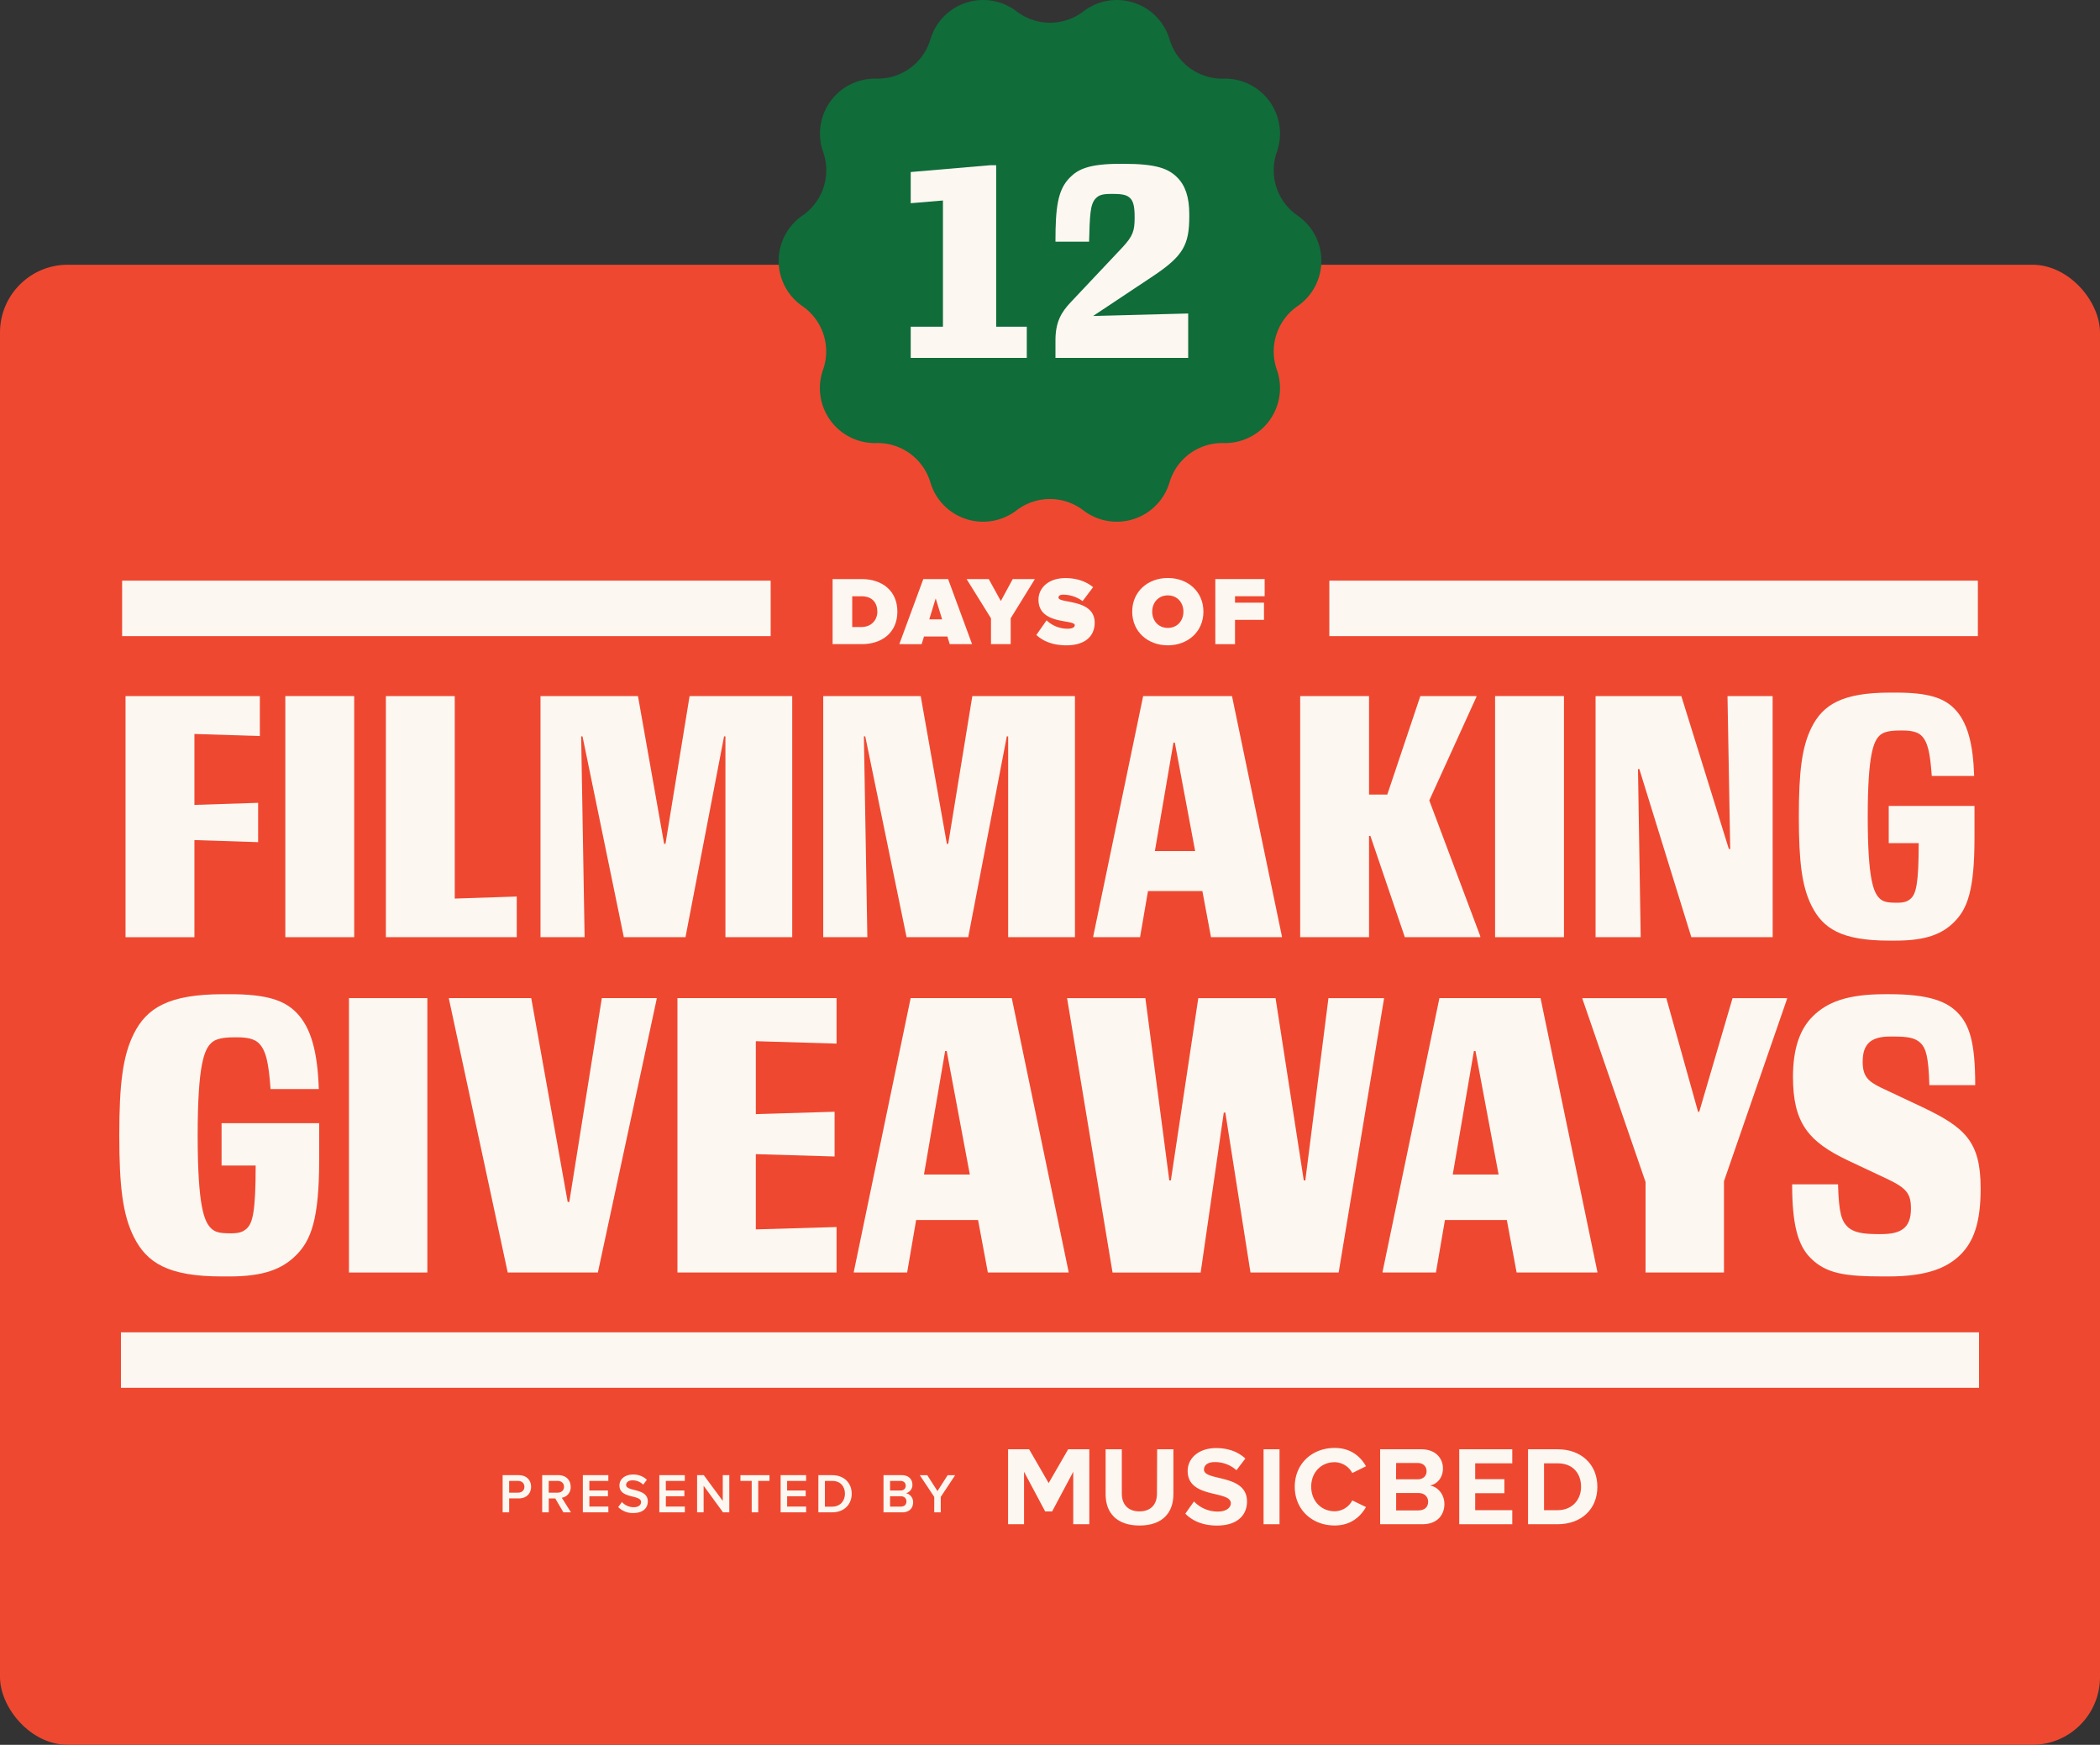 <svg xmlns="http://www.w3.org/2000/svg" viewBox="0 0 1549.27 1286.99"><rect x="0" y="0" width="1549.27" height="1286.99" fill="#333333" stroke="none"/><defs><style>.cls-1{fill:#ef4831;}.cls-2{fill:#106c39;}.cls-3{fill:#fcf8f1;}</style></defs><title>Asset 13</title><g id="Layer_2" data-name="Layer 2"><g id="Layer_1-2" data-name="Layer 1"><rect class="cls-1" y="195.27" width="1549.27" height="1091.72" rx="49.98"/><path class="cls-2" d="M799.3,8.39h0A40.56,40.56,0,0,1,862.85,29h0a40.55,40.55,0,0,0,39.91,29h0A40.57,40.57,0,0,1,942,112.09h0A40.55,40.55,0,0,0,957.28,159h0a40.56,40.56,0,0,1,0,66.82h0A40.56,40.56,0,0,0,942,272.75h0a40.56,40.56,0,0,1-39.28,54.06h0a40.55,40.55,0,0,0-39.91,29h0a40.56,40.56,0,0,1-63.55,20.65h0a40.53,40.53,0,0,0-49.33,0h0a40.56,40.56,0,0,1-63.55-20.65h0a40.56,40.56,0,0,0-39.91-29h0a40.56,40.56,0,0,1-39.28-54.06h0A40.55,40.55,0,0,0,592,225.83h0A40.57,40.57,0,0,1,592,159h0a40.54,40.54,0,0,0,15.25-46.92h0A40.57,40.57,0,0,1,646.51,58h0a40.56,40.56,0,0,0,39.91-29h0A40.56,40.56,0,0,1,750,8.39h0A40.56,40.56,0,0,0,799.3,8.39Z"/><path class="cls-3" d="M757.51,264H671.88V241h23.78V147.89l-23.78,2v-23l58.43-5h4.63V241h22.57Z"/><path class="cls-3" d="M876.58,264H778.66v-12.9c0-13.3,4-20.55,11.49-28.41L828,182.55c7.86-8.46,9.07-12.29,9.07-22v-1c0-8.26-1.41-11.48-3.22-13.3-2.22-2.21-4.84-3.22-12.9-3.22h-1c-7.06,0-9.27,1-11.49,3.22-4.23,4.23-4.43,12.09-5,32H778.66c0-25.19,1.61-38.28,10.68-47.35,6-6,13.9-10.07,37.07-10.07h2.42c24.58,0,33.24,3.62,39.69,10.07,5.84,5.84,8.87,14.31,8.87,27.2v1.21c0,21.15-4.23,29.41-27,44.53l-43.92,29.21,70.11-1.81Z"/><polygon class="cls-3" points="773.64 1093.94 759.23 1069 743.71 1069 743.71 1124.29 755.48 1124.29 755.48 1085.58 771.07 1114.84 776.21 1114.84 791.79 1085.58 791.79 1124.29 803.64 1124.29 803.64 1069 788.05 1069 773.64 1093.94"/><path class="cls-3" d="M853.55,1101.82c0,7.71-4.39,13-12.93,13s-13-5.31-13-13V1069H815.67v33.24c0,13.59,8.13,23,25,23s25-9.36,25-23.12V1069h-12Z"/><path class="cls-3" d="M888.24,1084c0-3.31,2.82-5.55,7.88-5.55a23.72,23.72,0,0,1,16.08,6l6.55-8.62c-5.47-5.06-12.77-7.71-21.55-7.71-13,0-21,7.63-21,16.83,0,20.8,31.84,14.09,31.84,23.87,0,3.15-3.15,6.13-9.62,6.13a24.22,24.22,0,0,1-17.57-7.46l-6.39,9c5.14,5.22,12.77,8.78,23.38,8.78,14.92,0,22.13-7.62,22.13-17.74C920,1086.9,888.24,1092.79,888.24,1084Z"/><rect class="cls-3" x="932.19" y="1069" width="11.77" height="55.29"/><path class="cls-3" d="M984.65,1078.53a15,15,0,0,1,13,8l10.11-5c-3.9-6.88-10.94-13.51-23.13-13.51-16.58,0-29.42,11.6-29.42,28.59s12.84,28.6,29.42,28.6c12.19,0,19.15-6.71,23.13-13.59l-10.11-4.89a14.83,14.83,0,0,1-13,8c-10,0-17.32-7.71-17.32-18.16S974.62,1078.53,984.65,1078.53Z"/><path class="cls-3" d="M1055,1095.77c5.22-1.08,9.53-5.72,9.53-12.68,0-7.38-5.38-14.09-15.91-14.09h-30.43v55.29h31.34c10.53,0,16.08-6.63,16.08-14.92C1065.59,1102.4,1060.87,1096.68,1055,1095.77Zm-25-16.66H1046c4,0,6.46,2.57,6.46,6.05s-2.48,6-6.46,6h-16.09Zm16.5,35h-16.5v-12.85h16.5c4.64,0,7.13,3,7.13,6.47C1053.57,1111.69,1050.92,1114.09,1046.44,1114.09Z"/><polygon class="cls-3" points="1076.55 1124.29 1115.68 1124.29 1115.68 1113.93 1088.32 1113.93 1088.32 1101.41 1109.85 1101.41 1109.85 1091.05 1088.32 1091.05 1088.32 1079.36 1115.68 1079.36 1115.68 1069 1076.55 1069 1076.55 1124.29"/><path class="cls-3" d="M1149.11,1069h-21.8v55.29h21.8c17.32,0,29.34-10.94,29.34-27.61S1166.43,1069,1149.11,1069Zm0,44.93h-10v-34.57h10c11.35,0,17.32,7.54,17.32,17.32C1166.43,1106.05,1160.05,1113.93,1149.11,1113.93Z"/><path class="cls-3" d="M370.82,1115.51V1088.1H382.9c5.76,0,8.92,3.9,8.92,8.58s-3.2,8.56-8.92,8.56h-7.27v10.27Zm16.07-18.83c0-2.63-1.93-4.35-4.65-4.35h-6.61V1101h6.61C385,1101,386.89,1099.28,386.89,1096.68Z"/><path class="cls-3" d="M415.65,1115.51l-6-10.23h-4.8v10.23H400V1088.1H412c5.42,0,9,3.49,9,8.58a7.72,7.72,0,0,1-6.54,8.07l6.75,10.76Zm.46-18.86c0-2.63-2-4.32-4.69-4.32h-6.61V1101h6.61C414.14,1101,416.11,1099.32,416.11,1096.65Z"/><path class="cls-3" d="M430,1115.51V1088.1h18.79v4.23h-14v7.07H448.5v4.24H434.81v7.64h14v4.23Z"/><path class="cls-3" d="M456.09,1111.65l2.72-3.74a11.77,11.77,0,0,0,8.67,3.82c3.95,0,5.47-1.93,5.47-3.78,0-5.75-15.95-2.18-15.95-12.25,0-4.57,3.94-8.06,10-8.06a14.22,14.22,0,0,1,10.24,3.87l-2.72,3.57a11.14,11.14,0,0,0-8-3.16c-2.79,0-4.6,1.4-4.6,3.41,0,5.14,16,2,16,12.17,0,4.56-3.25,8.51-10.61,8.51A15,15,0,0,1,456.09,1111.65Z"/><path class="cls-3" d="M486.42,1115.51V1088.1h18.79v4.23h-14v7.07h13.68v4.24H491.24v7.64h14v4.23Z"/><path class="cls-3" d="M533.4,1115.51l-14.3-19.6v19.6h-4.82V1088.1h4.94l14,19v-19h4.82v27.41Z"/><path class="cls-3" d="M554.57,1115.51v-23.18h-8.31v-4.23h21.42v4.23h-8.3v23.18Z"/><path class="cls-3" d="M575.9,1115.51V1088.1h18.79v4.23h-14v7.07H594.4v4.24H580.71v7.64h14v4.23Z"/><path class="cls-3" d="M603.76,1115.51V1088.1H614c8.6,0,14.35,5.67,14.35,13.68s-5.75,13.73-14.31,13.73Zm19.61-13.73c0-5.26-3.29-9.45-9.38-9.45h-5.42v19H614C619.92,1111.28,623.37,1107,623.37,1101.78Z"/><path class="cls-3" d="M651.82,1115.51V1088.1h13.49c5.06,0,7.81,3.12,7.81,7a6.19,6.19,0,0,1-4.77,6.29,6.7,6.7,0,0,1,5.3,6.7c0,4.28-2.79,7.44-8,7.44Zm16.37-19.65c0-2-1.4-3.53-3.83-3.53h-7.72v7.07h7.72C666.79,1099.4,668.19,1098,668.19,1095.86Zm.53,11.6c0-2.06-1.44-3.82-4.15-3.82h-7.93v7.64h7.93C667.16,1111.28,668.72,1109.84,668.72,1107.46Z"/><path class="cls-3" d="M689.23,1115.51v-11.38l-10.65-16h5.51l7.52,11.71,7.52-11.71h5.52l-10.61,16v11.38Z"/><path class="cls-3" d="M92.61,513.43H191.7V542.9l-48.27-1.52v52.33l47-1.53v29l-47-1.53v71.65H92.61Z"/><path class="cls-3" d="M261.31,513.43V691.27H210.5V513.43Z"/><path class="cls-3" d="M381.23,691.27H284.68V513.43h50.81V662.81l45.74-1.52Z"/><path class="cls-3" d="M535.18,543.15h-1L505.71,691.27H460.23L429.75,543.15h-1l2.54,148.12H398.75V513.43h71.9l19.31,109h1l17.79-109h75.71V691.27H535.18Z"/><path class="cls-3" d="M743.77,543.15h-1L714.3,691.27H668.82L638.34,543.15h-1l2.54,148.12H607.34V513.43h71.9l19.3,109h1l17.79-109h75.71V691.27H743.77Z"/><path class="cls-3" d="M843.36,513.43H908.9l36.84,177.33v.51H893.41l-6.35-34H846.92l-5.85,34H806.52v-.51Zm38.36,114.32-15-80h-1l-13.71,80Z"/><path class="cls-3" d="M1011,616.58h-1v74.69H959.21V513.43H1010v72.66h13.47l24.39-72.66h41.41v.51l-34.81,76.47,37.6,100.1v.76h-55.64Z"/><path class="cls-3" d="M1153.82,513.43V691.27H1103V513.43Z"/><path class="cls-3" d="M1307.78,691.27h-60l-38.36-124h-1l2,124h-33.29V513.43h63.26l35.07,112.8h1l-2-112.8h33.28Z"/><path class="cls-3" d="M1398.47,693.81h-4.82c-35.06,0-48.78-8.89-57.16-25.66-7.12-14.23-9.4-32.52-9.4-65.81s2.28-51.57,9.4-65.79c8.38-16.77,22.61-25.67,57.92-25.67H1399c23.89,0,35.07,4.07,42.68,11.69,9.91,9.91,14,26.17,14.74,49.8h-31.25c-1.27-17.53-3-25.15-7.62-29.73-2.8-2.79-7.62-3.81-13.72-3.81h-2.28c-7.37,0-12.2,1-15,3.81-4.32,4.32-8.63,13.72-8.63,59.7,0,46.5,4.31,55.9,8.63,60.22,2.55,2.54,5.59,3.3,12.45,3.3h.77c4.57,0,7.62-.76,10.16-3.3,3.55-3.56,5.59-10.42,5.59-40.65h-22.11V594.47h63.26V618.1c0,38.87-5.33,52.34-15,62C1432.78,689,1420.83,693.81,1398.47,693.81Z"/><path class="cls-3" d="M169.25,941.52h-5.49c-39.9,0-55.51-10.12-65.06-29.2-8.09-16.2-10.7-37-10.7-74.89s2.61-58.7,10.7-74.89c9.55-19.08,25.73-29.2,65.93-29.2h5.2c27.18,0,39.9,4.63,48.57,13.3,11.28,11.28,15.91,29.78,16.78,56.67H199.61c-1.44-19.95-3.47-28.63-8.67-33.83-3.19-3.18-8.68-4.34-15.62-4.34h-2.6c-8.38,0-13.88,1.16-17.06,4.34-4.92,4.92-9.83,15.61-9.83,67.95,0,52.91,4.91,63.61,9.83,68.53,2.9,2.88,6.36,3.75,14.17,3.75h.87c5.2,0,8.67-.87,11.56-3.75,4.05-4.06,6.37-11.86,6.37-46.27H163.47V828.46h72v26.9c0,44.23-6.06,59.56-17.06,70.54C208.29,936,194.69,941.52,169.25,941.52Z"/><path class="cls-3" d="M315.28,736.23v202.4H257.45V736.23Z"/><path class="cls-3" d="M441.07,938.63h-66.5L331.2,736.81v-.58h60.72l26.89,150.35H420l24-150.35h40.48v.58Z"/><path class="cls-3" d="M499.78,736.23H617.17v33.54L557.61,768v53.78l58.11-1.74v33l-58.11-1.73v55.51l59.56-1.74v33.55H499.78Z"/><path class="cls-3" d="M671.83,736.23h74.6l41.92,201.82v.58H728.79l-7.23-38.75H675.88l-6.65,38.75H629.91v-.58Zm43.66,130.11-17.06-91.08h-1.16l-15.61,91.08Z"/><path class="cls-3" d="M987.59,938.63H922.54L904,820.66h-1.16l-17.06,118h-65l-33.54-202.4H845l17.64,134.45h1.16l20.24-134.45h57l20.82,134.45H963l17.06-134.45h41.06Z"/><path class="cls-3" d="M1061.93,736.23h74.6l41.92,201.82v.58h-59.56l-7.23-38.75H1066l-6.65,38.75H1020v-.58Zm43.66,130.11-17.06-91.08h-1.16l-15.61,91.08Z"/><path class="cls-3" d="M1271.86,871.25v67.38H1214v-66.8l-46.55-135v-.58h61.87l23.43,83.85h.86l24.58-83.85h40.19v.58Z"/><path class="cls-3" d="M1363.24,855.93c-29.2-13.87-40.47-27.75-40.47-61.58,0-21.69,5.49-35.57,14.45-44.53,10.7-10.7,25.74-16.48,53.21-16.48h3.76c29.19,0,41.92,5.49,49.73,13.3,9.25,9.25,13.29,22.55,13.29,53.78h-33.83c-.57-22-2.88-27.47-6.35-30.94-4-4-9.54-4.92-20-4.92h-2.6c-14.16,0-20.24,5.5-20.24,18.51,0,10.41,3.47,14.46,13.88,19.37l29.49,13.88c32.39,15.32,43.66,25.74,43.66,60.43,0,25.15-5.2,39-14.74,48.58-10.12,10.12-25.45,16.19-53.21,16.19h-3.46c-28.63,0-42.51-2-54.07-13.59-9.25-9.25-13.59-24.29-13.59-54.36H1356c.58,21.11,2.6,26.89,6.94,31.23s11.56,5.49,22.55,5.49h2.31c14.46,0,22-4.33,22-18.79,0-11-3.18-15-17.06-21.69Z"/><rect class="cls-3" x="90.1" y="428.29" width="478.45" height="40.92"/><rect class="cls-3" x="980.72" y="428.29" width="478.45" height="40.92"/><rect class="cls-3" x="89.23" y="982.74" width="1370.8" height="40.92"/><path class="cls-3" d="M614.25,475.13v-48h21.44c15.11,0,26.34,8.63,26.34,24s-11.23,24-26.27,24Zm33-24c0-6.47-3.74-11.3-11.52-11.3h-7v22.67h6.9C643,462.46,647.28,457.14,647.28,451.09Z"/><path class="cls-3" d="M700.67,475.13l-1.73-5.62H681.67l-1.73,5.62H663.47l17.7-48h18.28l17.7,48Zm-10.36-33.75-4.75,15.47h9.5Z"/><path class="cls-3" d="M731.1,475.13V456.06l-18-28.93h16.34l8.92,16.19,8.78-16.19h16.34l-17.85,28.93v19.07Z"/><path class="cls-3" d="M764.56,468.36l7.56-10.79a22.38,22.38,0,0,0,15.47,6.19c2.73,0,5.32-.72,5.32-2.59,0-4.61-26.77.07-26.77-18.86,0-8.13,6.77-15.9,19.94-15.9,7.84,0,14.89,2.23,20.36,6.69l-7.77,10.29a24.29,24.29,0,0,0-14.1-4.75c-2.88,0-3.67.94-3.67,2.16,0,4.54,26.69.65,26.69,18.5,0,10.57-7.84,16.69-20.72,16.69C776.65,476,769.67,473,764.56,468.36Z"/><path class="cls-3" d="M835.29,451.16c0-14.75,11.44-24.82,26.27-24.82s26.26,10.07,26.26,24.82S876.38,476,861.56,476,835.29,465.92,835.29,451.16Zm37.78,0c0-6.69-4.53-12-11.51-12s-11.52,5.32-11.52,12,4.54,12,11.52,12S873.07,457.86,873.07,451.16Z"/><path class="cls-3" d="M896.6,475.13v-48H933v12.66H911.13v4.75H932.5v12.67H911.13v17.92Z"/></g></g></svg>